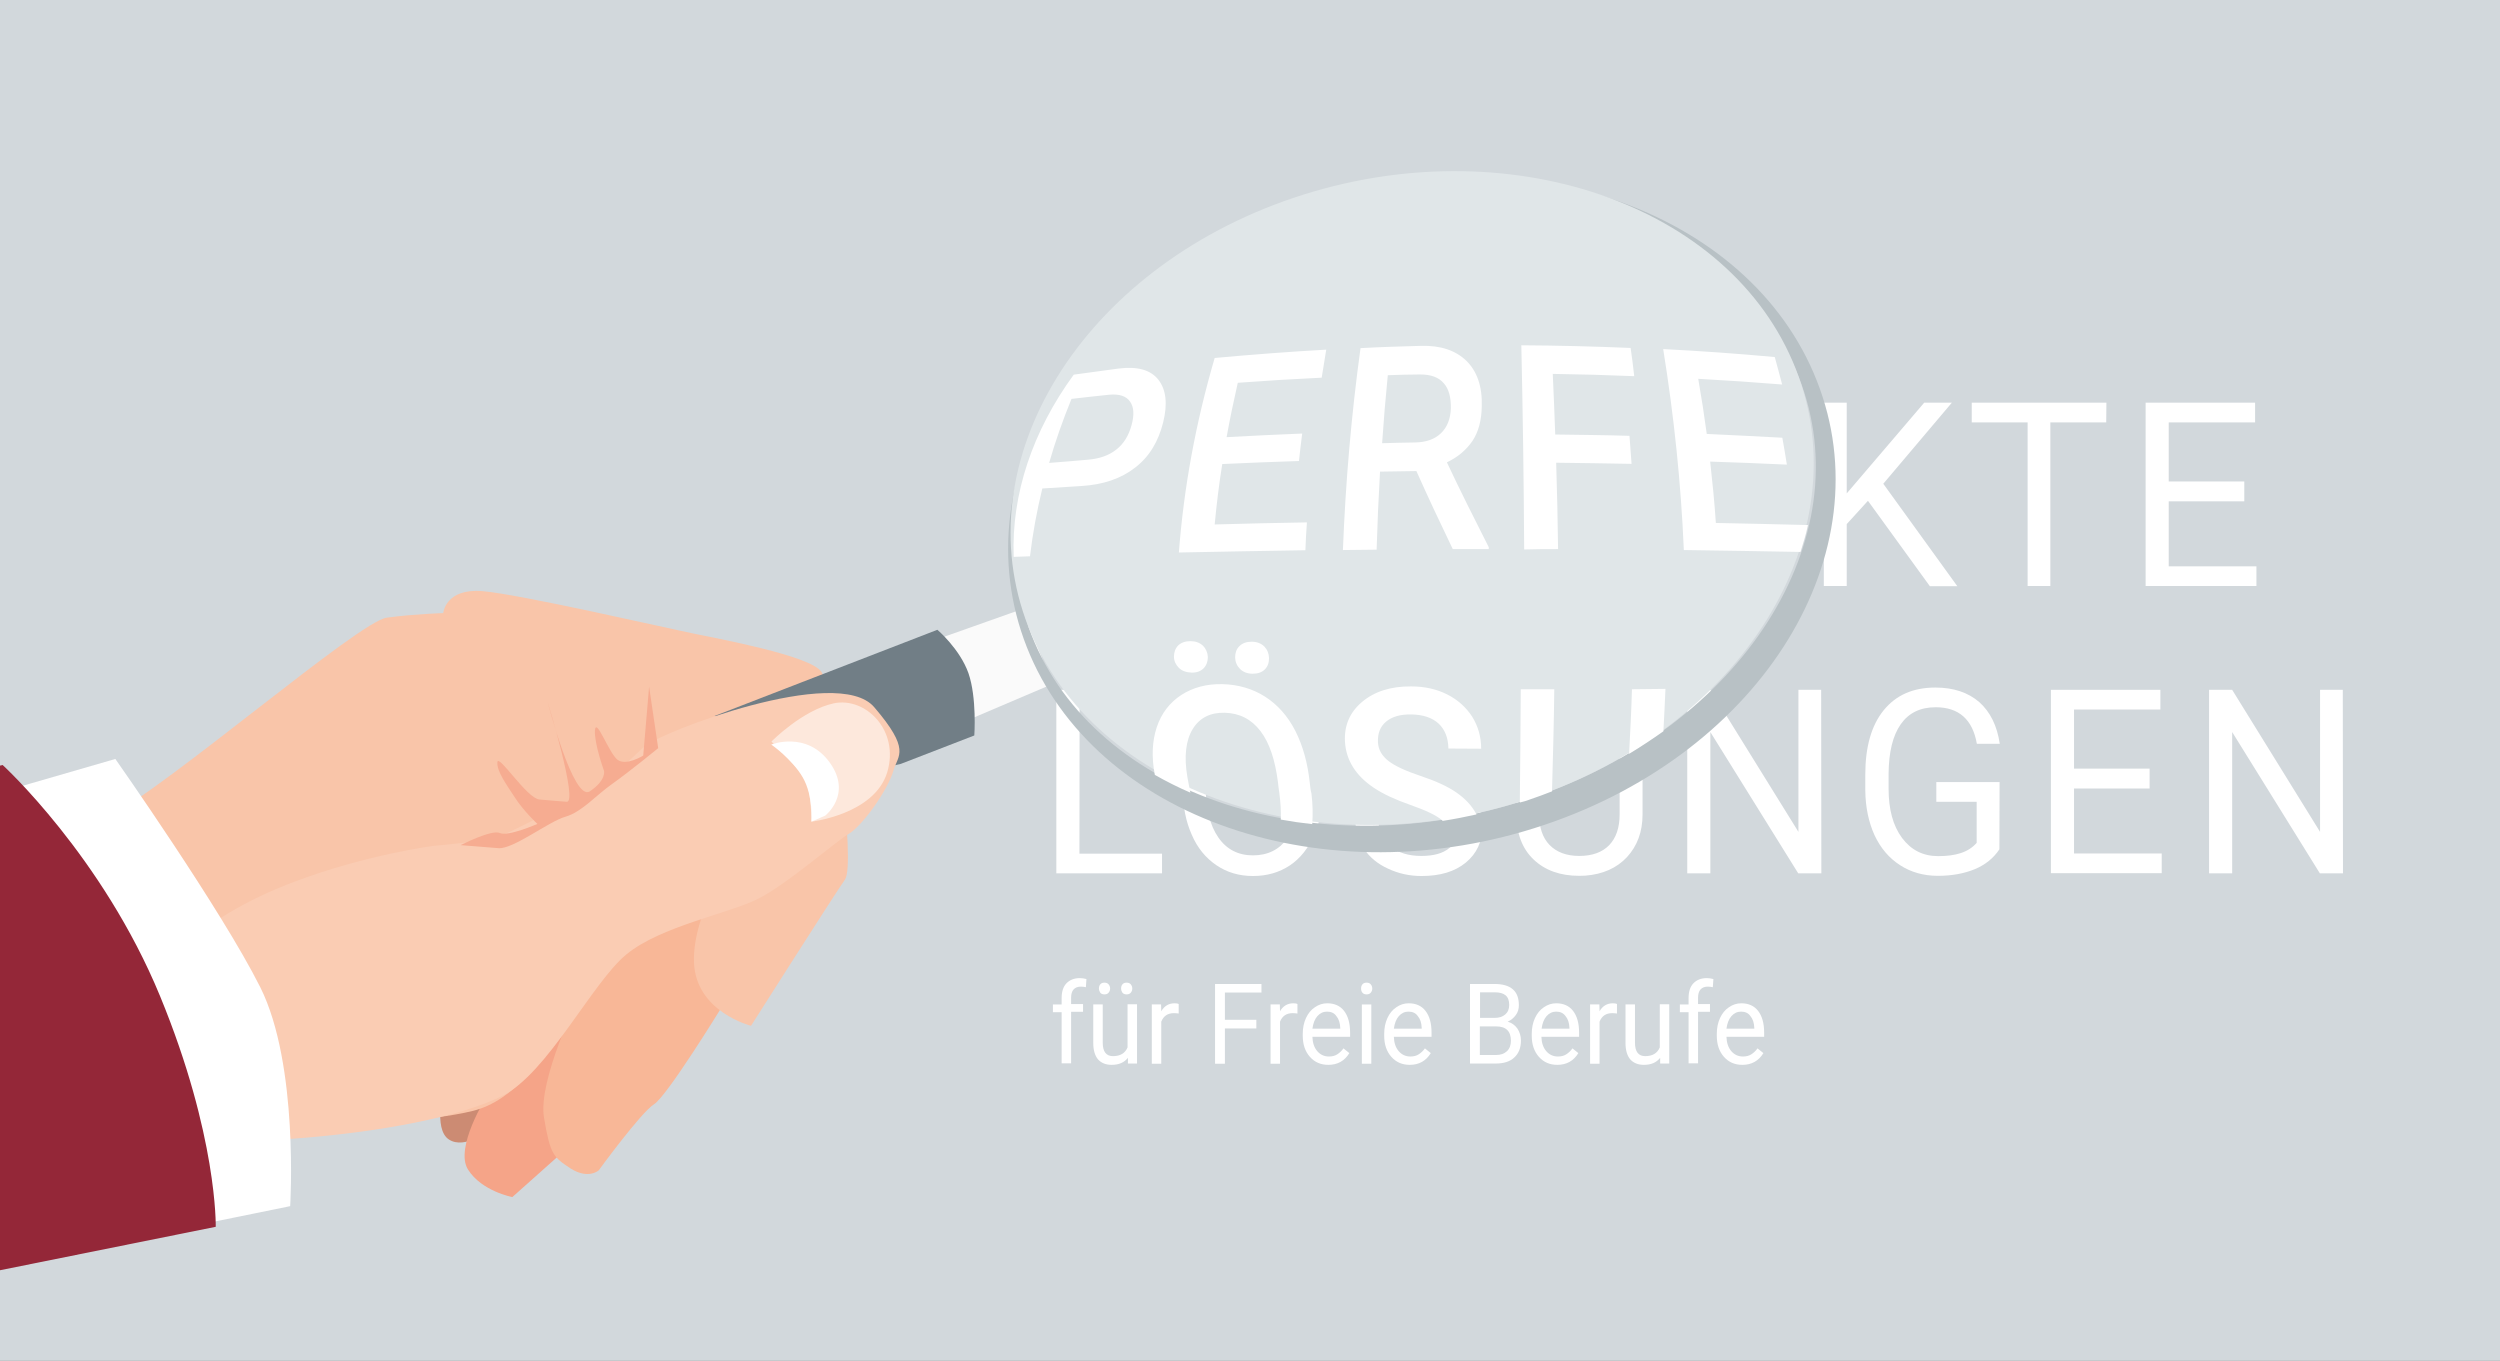 <?xml version="1.0" encoding="utf-8"?>
<!-- Generator: Adobe Illustrator 28.1.0, SVG Export Plug-In . SVG Version: 6.00 Build 0)  -->
<svg version="1.1" id="Ebene_1" xmlns="http://www.w3.org/2000/svg" xmlns:xlink="http://www.w3.org/1999/xlink" x="0px" y="0px"
	 viewBox="0 0 1319.9 718.5" style="enable-background:new 0 0 1319.9 718.5;" xml:space="preserve">
<rect x="0" y="0" width="1319.9" height="718.5" fill="#333333" stroke="none"/>
<style type="text/css">
	.st0{fill:#D2D8DC;stroke:#D2D8DC;}
	.st1{fill:#FFFFFF;}
	.st2{fill:#FAFAFA;}
	.st3{fill:#CC8B73;}
	.st4{fill:#F5A488;}
	.st5{fill:#F8B797;}
	.st6{fill:#F9C5A9;}
	.st7{fill:#717E86;}
	.st8{fill:#FACCB3;}
	.st9{fill:#F6AC91;}
	.st10{fill:#FDE8DC;}
	.st11{fill:#942738;}
	.st12{fill:#B8C1C5;}
	.st13{clip-path:url(#SVGID_00000183933907005791454540000015055688307597728400_);fill:#FFFFFF;}
	.st14{fill:#E0E6E8;}
	.st15{fill:none;}
	.st16{enable-background:new    ;}
</style>
<rect x="-1" y="-1.1" class="st0" width="1322.6" height="720.4"/>
<g>
	<g>
		<g>
			<path class="st1" d="M569.8,271.5v37.9h-12.1v-96.8h33.9c10.1,0,18,2.7,23.7,8.1c5.7,5.4,8.5,12.6,8.5,21.5
				c0,9.4-2.8,16.6-8.4,21.7c-5.6,5.1-13.6,7.6-24,7.6H569.8z M569.8,261.1h21.8c6.5,0,11.5-1.6,14.9-4.8c3.4-3.2,5.2-7.9,5.2-13.9
				c0-5.7-1.7-10.4-5.2-13.8c-3.4-3.5-8.2-5.3-14.2-5.4h-22.5V261.1L569.8,261.1z"/>
			<path class="st1" d="M695.9,264.7H656V299h46.3v10.4h-58.5v-96.8h57.8V223H656v31.2h39.9V264.7z"/>
			<path class="st1" d="M755.5,270.3H734v39.2h-12.2v-96.8h30.4c10.3,0,18.3,2.5,23.9,7.5c5.6,4.9,8.4,12.2,8.4,21.6
				c0,6-1.5,11.3-4.7,15.8c-3.1,4.5-7.4,7.8-12.9,10.1l21.6,41.1v0.8h-13L755.5,270.3z M734,259.9h18.7c6,0,10.8-1.6,14.4-4.9
				c3.6-3.3,5.3-7.7,5.3-13.2c0-6-1.7-10.6-5.1-13.8c-3.4-3.2-8.3-4.8-14.7-4.8H734V259.9z"/>
			<path class="st1" d="M856.8,266.7h-38.6v42.8H806v-96.8h57V223h-44.9v33.2h38.6v10.5H856.8z"/>
			<path class="st1" d="M934.1,264.7h-39.9V299h46.3v10.4H882v-96.8h57.8V223h-45.7v31.2H934v10.5H934.1z"/>
			<path class="st1" d="M986.2,264.4L975,276.7v32.7h-12.1v-96.8H975v47.9l40.9-47.9h14.6l-36.2,42.8l39.1,54.1h-14.5L986.2,264.4z"
				/>
			<path class="st1" d="M1112,223h-29.5v86.4h-12V223H1041v-10.4h71.1L1112,223L1112,223z"/>
			<path class="st1" d="M1184.9,264.7H1145V299h46.3v10.4h-58.5v-96.8h57.8V223H1145v31.2h39.9V264.7z"/>
		</g>
		<g>
			<path class="st1" d="M569.9,450.7h43.6v10.4h-55.8v-96.9H570L569.9,450.7L569.9,450.7z"/>
			<path class="st1" d="M698.5,415.8c0,9.5-1.5,17.8-4.6,24.9s-7.4,12.5-12.9,16.2c-5.6,3.7-12,5.6-19.5,5.6
				c-7.3,0-13.7-1.9-19.3-5.7c-5.6-3.8-10-9.1-13-16.1c-3.1-6.9-4.7-15-4.8-24.2v-7c0-9.3,1.5-17.5,4.6-24.7s7.5-12.6,13-16.4
				c5.7-3.8,12-5.7,19.3-5.7c7.4,0,13.8,1.9,19.5,5.7c5.7,3.8,10,9.2,13,16.3s4.6,15.4,4.6,24.9L698.5,415.8L698.5,415.8z
				 M686.5,409.6c0-11.5-2.2-20.3-6.6-26.4c-4.4-6.1-10.5-9.3-18.4-9.3c-7.6,0-13.7,3.1-18.1,9.3c-4.4,6.1-6.6,14.6-6.8,25.6v7.1
				c0,11.1,2.2,19.8,6.6,26.2c4.4,6.4,10.6,9.5,18.3,9.5c7.8,0,13.9-3,18.2-9s6.5-14.6,6.6-25.9L686.5,409.6L686.5,409.6z
				 M641.3,349.1c0-2,0.5-3.7,1.7-5s2.9-2.1,5.1-2.1s4,0.7,5.2,2.1c1.2,1.3,1.8,3.1,1.8,5s-0.6,3.7-1.8,5s-2.9,2-5.2,2s-4-0.6-5.1-2
				C641.9,352.8,641.3,351.1,641.3,349.1z M668.5,349.2c0-2,0.5-3.7,1.7-5.1c1.2-1.3,2.9-2.1,5.1-2.1s4,0.7,5.2,2.1
				c1.2,1.3,1.8,3.1,1.8,5.1c0,2.1-0.6,3.7-1.8,5s-2.9,2-5.2,2s-4-0.6-5.1-2C669.1,352.9,668.5,351.3,668.5,349.2z"/>
			<path class="st1" d="M748.4,417.9c-10.4-3.1-18-7-22.7-11.6c-4.8-4.6-7.1-10.2-7.1-17c0-7.6,2.9-13.9,8.7-19
				c5.7-5,13.3-7.5,22.6-7.5c6.3,0,11.9,1.3,16.9,3.9c4.9,2.6,8.8,6.1,11.5,10.7c2.7,4.5,4,9.4,4,14.8h-12.2
				c0-5.8-1.8-10.5-5.3-13.8s-8.5-5-15-5c-6,0-10.7,1.3-14,4.1c-3.3,2.8-5,6.6-5,11.6c0,4,1.6,7.3,4.8,10.1
				c3.1,2.7,8.6,5.2,16.3,7.5c7.6,2.2,13.7,4.8,18,7.5s7.5,5.9,9.6,9.5s3.1,7.9,3.1,12.8c0,7.8-2.9,14.1-8.7,18.9
				s-13.6,7.1-23.4,7.1c-6.3,0-12.2-1.3-17.7-3.9c-5.5-2.5-9.7-6-12.7-10.5c-3-4.4-4.5-9.4-4.5-15.1h12.2c0,5.8,2.1,10.5,6.2,13.8
				c4.1,3.4,9.6,5.1,16.4,5.1c6.4,0,11.3-1.3,14.7-4.1c3.4-2.8,5.1-6.5,5.1-11.2c0-4.8-1.6-8.4-4.8-11S756.6,420.4,748.4,417.9z"/>
			<path class="st1" d="M867.2,364.2V430c0,9.2-2.8,16.6-8.2,22.5c-5.4,5.8-12.8,9.1-22,9.8l-3.2,0.1c-10.1,0-18.1-2.9-24.1-8.6
				s-9-13.6-9.1-23.6v-66h12v65.6c0,7,1.8,12.5,5.5,16.3s8.9,5.8,15.7,5.8s12.1-1.9,15.8-5.7c3.7-3.9,5.5-9.3,5.5-16.3v-65.7
				L867.2,364.2L867.2,364.2z"/>
			<path class="st1" d="M961.6,461.1h-12.2L903,386.5v74.6h-12.2v-96.9H903l46.5,75v-75h12L961.6,461.1L961.6,461.1z"/>
			<path class="st1" d="M1055.6,448.4c-3.1,4.7-7.5,8.2-13,10.5c-5.6,2.3-12.1,3.5-19.5,3.5c-7.5,0-14.2-1.9-19.9-5.6
				c-5.8-3.7-10.3-9-13.5-15.8c-3.1-6.8-4.8-14.7-4.9-23.7v-8.4c0-14.5,3.2-25.9,9.7-33.9s15.5-12,27.3-12c9.6,0,17.3,2.6,23.2,7.7
				c5.8,5.2,9.4,12.5,10.8,22h-12.1c-2.2-12.8-9.5-19.3-21.7-19.3c-8.2,0-14.3,3-18.5,9s-6.3,14.7-6.4,26.1v7.9
				c0,10.9,2.3,19.5,7.1,26c4.8,6.4,11.1,9.6,19.1,9.6c4.6,0,8.5-0.5,11.9-1.6s6.2-2.9,8.4-5.4v-21.7h-21.3v-10.4h33.4L1055.6,448.4
				L1055.6,448.4z"/>
			<path class="st1" d="M1134.9,416.3H1095v34.3h46.3V461h-58.5v-96.8h57.8v10.4H1095v31.2h39.9V416.3z"/>
			<path class="st1" d="M1237,461.1h-12.2l-46.3-74.6v74.6h-12.2v-96.9h12.2l46.4,75v-75h12L1237,461.1L1237,461.1z"/>
		</g>
		<g>
			<path class="st2" d="M514.2,378.8l42-17.9c0,0-1.3-0.8-6.8-15.4c-5.5-14.5-11.2-23.4-11.2-23.4l-39.5,14L514.2,378.8z"/>
			<path class="st3" d="M234.4,573.8c0,0-5.9,22.3,2.6,27.8c8.5,5.6,21.8-5.2,21.8-5.2l15.2-43.7L234.4,573.8z"/>
			<path class="st4" d="M256.9,578.9c0,0-17.1,27.1-9.8,38.6s23.4,14.5,23.4,14.5l26.7-23.8c0,0,35.5-89.6,32.9-98
				c-2.6-8.4-56.7,48.9-63.6,53.3C259.5,567.7,256.9,578.9,256.9,578.9"/>
			<path class="st5" d="M316.1,617.9c0,0,22.3-30.6,29.2-34.9c6.9-4.3,35.5-50.9,35.5-50.9l4.9-58.7c0,0-25,3.8-42.4,15.4
				s-37.6,37.3-37.6,37.3s-21.8,44.2-18.5,63.9c3.3,19.6,4.9,20.9,14.2,27C310.7,622.8,316.1,617.9,316.1,617.9"/>
			<path class="st6" d="M-23.3,463.3c0,0,44.5-12.8,78.9-30.9C90,414.2,189.3,328.1,204.2,326.1c15-2,29.8-2.4,29.8-2.4
				s1.1-13.2,20.7-11.6s98.5,19.8,111.5,22.4c12.9,2.7,61.4,11.6,67.4,20.1c5.8,8.6,18.5,101.3,12.5,109.8s-49.6,77.2-49.6,77.2
				s-29-7.3-30.1-33.3s21.5-60,21.5-60s-56.6,27.8-63.9,37c-7.4,9.2-30.6,90.4-74.3,101.2c-43.6,10.9-180,11-180,11l-24.5-2
				L-23.3,463.3z"/>
			<path class="st7" d="M475.6,403.3l38.8-15c0,0,1.4-19.9-3.1-32.9c-4.6-12.9-16.4-22.9-16.4-22.9L377.3,378l61.6,33.7L475.6,403.3
				z"/>
			<path class="st8" d="M228.6,446.6c0,0,28.8-2.4,35.3-5.1s20.2-9.7,20.2-9.7s10-2.4,15.9-3.6c5.8-1.2,32-26.6,40.1-34
				c8.2-7.5,101.9-43.6,121.4-20.9s12.6,25.3,10.3,33.3c-3,10.5-16.5,29.5-23.9,33.8c-7.3,4.3-32.2,26.3-47.6,34.1
				c-15.4,7.8-51.6,14.5-69.6,29.4c-18,14.7-41.6,62.9-65.7,74.8C218.8,601.4,98.3,608.2,72.9,598s-23.4-93.1,83.4-132.8
				C193.3,451.3,228.6,446.6,228.6,446.6"/>
			<path class="st9" d="M347.5,395l-4.8-32.5l-3.1,36.4c0,0-9,5.7-13.6,2.2c-4.6-3.6-11.2-22.5-11.9-15.6
				c-0.5,6.8,4.8,21.5,4.8,21.5s1.3,4.9-7.5,10.8c-8.7,5.7-22.3-47.3-22.3-47.3s16.3,53.3,10.1,52.8c-6.3-0.5-7.9-0.6-14.4-1.2
				c-6.6-0.5-21.8-24.5-22.2-19.7c-0.4,4.8,4.8,11.8,9.2,18.6c4.3,6.8,11.9,14,11.9,14s-15.4,6.8-19.8,4.8c-4.3-2-20.7,6.4-20.7,6.4
				s12.3,1,20,1.6c7.8,0.6,26.5-14.1,35.3-16.6c8.7-2.5,16-11.2,24.8-17.4C332.1,407.6,347.5,395,347.5,395"/>
			<path class="st10" d="M407.3,391.5c0,0,12.1,12.4,16.6,17.6s4.5,24.7,4.5,24.7s33.2-3.8,40-26c6.7-22.2-11.4-39.9-28.1-36.5
				C423.6,374.9,407.3,391.5,407.3,391.5"/>
			<path class="st1" d="M435.7,430.6c0,0,14.5-11.3,2.3-28.1s-30.8-9.4-30.8-9.4s10.9,7.5,16.6,17.3s4.6,23.4,4.6,23.4"/>
			<path class="st1" d="M-3.7,419.4l64.6-18.7c0,0,56,79.6,76.5,120.5s15.8,115.6,15.8,115.6L93.3,649c0,0-2.4-83.5-27.5-126.9
				C40.8,478.8-3.7,419.4-3.7,419.4"/>
			<path class="st11" d="M-327.2,480.5L1.4,403.9c0,0,52.7,48.2,83.1,122s29.4,121.8,29.4,121.8L-46,679.9l-526.9,11L-601,560.6
				L-327.2,480.5z"/>
			<path class="st12" d="M808,421.5c-111.8,37.7-229.7-0.8-263.3-86c-33.6-85.1,29.8-184.7,141.7-222.4
				c111.8-37.7,229.7,0.8,263.3,86S919.8,383.9,808,421.5 M959.2,201c-35.7-90.7-158.1-132.7-273.3-93.9
				c-115.1,38.8-179.5,143.8-143.8,234.5s158.2,132.7,273.3,93.9C930.7,396.7,995.1,291.7,959.2,201"/>
			<g>
				<g>
					<g>
						<defs>
							<rect id="SVGID_1_" x="537" y="106.8" width="294.1" height="208.2"/>
						</defs>
						<clipPath id="SVGID_00000003797852655876034540000004018490713731540629_">
							<use xlink:href="#SVGID_1_"  style="overflow:visible;"/>
						</clipPath>
						<path style="clip-path:url(#SVGID_00000003797852655876034540000004018490713731540629_);fill:#FFFFFF;" d="M805.6,130.9
							c0,0-121.2,16.2-165.8,75.4S597,305.1,597,305.1l-34.3,7.2c0,0,3.2-100.4,65.1-143.7C715.2,107.5,805.6,130.9,805.6,130.9"/>
					</g>
				</g>
			</g>
			<path class="st14" d="M808,421.5c-111.9,37.6-230.6-2.9-265-90.4c-34.5-87.6,28.3-189.1,140.1-226.7
				c111.9-37.6,230.6,2.9,265,90.4C982.6,282.4,919.9,383.9,808,421.5"/>
			<path class="st1" d="M628.5,338.5c-2.8,0-4.9,0.8-6.5,2.3c-1.5,1.6-2.2,3.6-2.2,5.9s1,4.3,2.6,5.9s3.9,2.4,6.6,2.5
				c2.8,0.1,4.9-0.7,6.5-2.3c1.5-1.6,2.2-3.6,2.2-5.9c-0.1-2.3-1-4.4-2.6-6C633.4,339.3,631.2,338.5,628.5,338.5 M660.8,338.8
				c-2.8,0-4.9,0.8-6.5,2.4s-2.2,3.6-2.2,6c0.1,2.4,1,4.4,2.6,6s3.9,2.5,6.6,2.5c2.8,0,4.9-0.7,6.5-2.3s2.2-3.6,2.2-6
				c-0.1-2.4-0.9-4.4-2.5-6.1C665.7,339.6,663.5,338.8,660.8,338.8 M691.5,413.2c-1.1-10.3-3.6-19.4-7.6-27.3
				c-4-7.8-9.3-13.8-16-18.1c-6.6-4.2-14.2-6.4-22.5-6.6c-8.4-0.2-15.6,1.8-21.7,5.7c-6.1,4-10.5,9.6-13,17.1
				c-2.4,7.3-2.8,15.6-1,25.1c6,3.4,12.3,6.6,18.8,9.4c-0.2-0.8-0.4-1.5-0.5-2.3c-0.4-2-0.7-4-1.1-5.9c-1.9-11-0.8-19.5,2.8-25.4
				s9.3-8.8,16.9-8.6c7.8,0.2,14.1,3.4,18.9,9.7c4.8,6.3,7.7,15.3,9.2,26.9c0.2,1.8,0.4,3.7,0.7,5.5c0.7,5.4,1,10.1,0.8,14.3
				c5.5,1,11,1.8,16.6,2.4c0.4-4.9,0.3-10.3-0.4-16.1C691.9,417.1,691.7,415.1,691.5,413.2 M764,366.6c-5.6-2.8-11.9-4.2-19-4.2
				c-10.7-0.1-19.4,2.7-25.9,8.2s-9.5,12.5-9,21.1c0.6,9.8,5.8,17.9,15.2,24.2c4.9,3.3,11.4,6.3,19.4,9.1c8,2.8,13.5,5.4,16.6,8
				c0.2,0.2,0.3,0.4,0.4,0.4c5.9-0.9,11.9-2.1,17.8-3.4c-0.1-0.2-0.2-0.4-0.3-0.6c-2.2-4.1-5.7-7.8-10.3-11s-11-6.1-18.8-8.7
				s-13.5-5.2-17-7.9c-3.5-2.7-5.4-6-5.6-9.9c-0.2-4.7,1.2-8.3,4.3-10.9s7.5-3.9,13.3-3.8c6.2,0.1,11,1.7,14.4,4.8
				c3.4,3.2,5.1,7.6,5.2,13.2c5.7,0,11.6,0.1,17.3,0.1c0-6.2-1.6-11.9-4.8-17C774,373.4,769.6,369.4,764,366.6 M860.1,398
				c6.3-3.8,12.3-7.8,18.1-11.9c0.4-7.5,0.8-14.9,1.1-22.4c-5.9,0.1-11.8,0.1-17.7,0.2C861.3,375.2,860.7,386.6,860.1,398
				 M807.4,422.2c4-1.3,8.1-2.9,12-4.4c0.5-18,1-35.9,1.2-53.9c-5.9,0-11.8,0-17.7,0c-0.1,19.9-0.3,39.9-0.5,59.8
				C804,423.3,805.7,422.9,807.4,422.2"/>
			<path class="st1" d="M905.9,276.1c-0.7-10.8-1.8-21.6-3-32.4c13.5,0.4,27,1,40.5,1.6c-0.7-4.8-1.6-9.4-2.4-14.2
				c-13.3-0.7-26.6-1.4-39.9-2c-1.3-9.7-2.8-19.4-4.5-29.1c14.7,0.8,29.5,1.8,44.3,3c-1.3-4.8-2.5-9.6-3.9-14.5
				c-19.7-1.8-39.2-3.2-58.9-4.2c5.7,35.4,9.4,70.8,10.9,106.1c20.6,0.3,41.1,0.6,61.6,1c1.5-4.7,2.9-9.3,3.9-14c0-0.1,0-0.1,0-0.2
				C938.4,276.8,922.2,276.4,905.9,276.1 M553.9,244.4c3.2-11.2,7.2-22.5,11.8-33.8c6.6-0.8,13.3-1.5,19.9-2.2c5.3-0.5,9,0.7,11,3.6
				c2.1,2.9,2.3,7.1,0.8,12.5c-1.5,5.5-4.1,9.8-8.1,12.9c-3.9,3.1-8.9,4.8-14.9,5.3C567.6,243.3,560.7,243.9,553.9,244.4
				 M566.9,197.8c-21.6,29.6-33,63-31.7,96.2c2.9-0.1,5.7-0.2,8.6-0.3c1.4-11.9,3.6-23.9,6.5-35.8c6.8-0.4,13.7-0.9,20.6-1.3
				c11.5-0.7,21-3.9,28.5-9.8c7.5-5.8,12.2-13.8,14.7-23.8c2.4-9.7,1.6-17.2-2.5-22.5c-4.1-5.2-11-7.2-21.2-5.9
				C582.7,195.6,574.7,196.7,566.9,197.8 M700.2,184.6c-19.7,1.1-39.2,2.6-58.9,4.4c-10,34.2-16.3,68.4-18.9,102.7
				c22.3-0.4,44.5-0.9,66.8-1.2c0.2-4.9,0.4-9.8,0.8-14.7c-16.3,0.3-32.4,0.6-48.7,1.1c1-10.6,2.3-21.3,4-31.9
				c13.5-0.6,27-1.2,40.5-1.6c0.5-4.8,1.1-9.7,1.7-14.5c-13.3,0.5-26.6,1.2-39.9,1.9c1.7-9.5,3.7-19,5.9-28.7
				c14.7-1.1,29.5-2,44.3-2.7C698.6,194.6,699.4,189.5,700.2,184.6 M766,215.6c-0.2,5.5-1.9,9.9-5.2,13.1c-3.3,3.2-7.9,4.8-13.6,4.9
				c-5.8,0.1-11.7,0.2-17.5,0.4c0.8-11.9,1.8-23.9,3-35.9c5.7-0.2,11.4-0.4,17.1-0.4c5.7,0,9.8,1.5,12.5,4.7
				C764.9,205.3,766.1,209.8,766,215.6 M774.2,190.5c-5.7-5.5-13.6-8.2-24-7.9c-10.6,0.3-21.3,0.6-31.9,1.2
				c-4.9,35.6-7.9,71-9.3,106.6c5.9-0.1,11.9-0.1,17.8-0.2c0.4-13.7,1-27.5,1.8-41.2c6.4-0.1,12.8-0.2,19.2-0.3
				c6.1,13.7,12.6,27.5,19.2,41.2c6.4,0,12.7,0,19,0c0-0.4,0-0.6,0-1c-7.6-15-15.1-29.9-22.1-44.8c5.7-2.7,10.2-6.5,13.5-11.3
				c3.2-4.8,4.8-11,4.9-18.1C782.7,204.1,779.8,196,774.2,190.5 M822.6,289.9c-0.2-15.2-0.5-30.4-1-45.6c13.3,0.1,26.6,0.4,39.8,0.6
				c-0.4-4.9-0.7-9.9-1.1-14.8c-13-0.4-26.1-0.5-39.2-0.7c-0.4-10.7-0.8-21.4-1.3-32c14.4,0.2,28.7,0.6,43,1.2
				c-0.5-4.9-1.2-10-1.9-14.9c-19.2-0.8-38.4-1.3-57.7-1.4c0.8,35.9,1.3,71.9,1.5,107.8C810.8,289.9,816.7,289.9,822.6,289.9"/>
		</g>
	</g>
	<rect x="554.3" y="517.1" class="st15" width="691.8" height="113.4"/>
	<g class="st16">
		<path class="st1" d="M560.5,561.6v-27.2h-4.6v-4.1h4.6V527c0-3.4,0.8-6,2.5-7.8c1.7-1.8,4.1-2.8,7.1-2.8c1.2,0,2.3,0.2,3.5,0.5
			l-0.3,4.3c-0.9-0.2-1.8-0.3-2.7-0.3c-1.6,0-2.9,0.5-3.8,1.5c-0.9,1-1.3,2.5-1.3,4.4v3.3h6.3v4.1h-6.3v27.2H560.5z"/>
		<path class="st1" d="M595.5,558.5c-2,2.5-4.8,3.7-8.6,3.7c-3.1,0-5.5-1-7.2-2.9c-1.6-1.9-2.5-4.8-2.5-8.6v-20.4h5v20.2
			c0,4.7,1.8,7.1,5.4,7.1c3.8,0,6.4-1.5,7.7-4.6v-22.8h5v31.3h-4.8L595.5,558.5z M580.2,521.9c0-0.9,0.2-1.6,0.7-2.2
			c0.5-0.6,1.2-0.9,2.2-0.9s1.7,0.3,2.2,0.9c0.5,0.6,0.8,1.3,0.8,2.2s-0.3,1.6-0.8,2.2s-1.2,0.9-2.2,0.9s-1.7-0.3-2.2-0.9
			C580.5,523.5,580.2,522.7,580.2,521.9z M591.9,521.9c0-0.9,0.2-1.6,0.7-2.2s1.2-0.9,2.2-0.9s1.7,0.3,2.2,0.9
			c0.5,0.6,0.8,1.3,0.8,2.2c0,0.9-0.3,1.6-0.8,2.2c-0.5,0.6-1.2,0.9-2.2,0.9s-1.7-0.3-2.2-0.9C592.2,523.5,591.9,522.8,591.9,521.9z
			"/>
		<path class="st1" d="M622.3,535.1c-0.8-0.1-1.6-0.2-2.5-0.2c-3.3,0-5.5,1.5-6.7,4.5v22.2h-5v-31.3h4.9l0.1,3.6
			c1.6-2.8,4-4.2,7-4.2c1,0,1.7,0.1,2.2,0.4V535.1z"/>
		<path class="st1" d="M663.3,543h-16.6v18.6h-5.2v-42.1H666v4.5h-19.3v14.4h16.6V543z"/>
		<path class="st1" d="M685,535.1c-0.8-0.1-1.6-0.2-2.5-0.2c-3.3,0-5.5,1.5-6.7,4.5v22.2h-5v-31.3h4.9l0.1,3.6c1.6-2.8,4-4.2,7-4.2
			c1,0,1.7,0.1,2.2,0.4V535.1z"/>
		<path class="st1" d="M701.3,562.2c-4,0-7.2-1.4-9.7-4.2c-2.5-2.8-3.8-6.5-3.8-11.2v-1c0-3.1,0.6-5.9,1.7-8.3s2.7-4.4,4.7-5.7
			c2-1.4,4.2-2.1,6.5-2.1c3.8,0,6.8,1.3,8.9,4c2.1,2.7,3.2,6.5,3.2,11.5v2.2h-19.9c0.1,3.1,0.9,5.6,2.5,7.5c1.6,1.9,3.7,2.9,6.2,2.9
			c1.8,0,3.3-0.4,4.5-1.2c1.2-0.8,2.3-1.8,3.2-3.1l3.1,2.5C709.9,560.1,706.2,562.2,701.3,562.2z M700.6,534.1c-2,0-3.7,0.8-5.1,2.4
			s-2.2,3.8-2.6,6.6h14.7v-0.4c-0.1-2.7-0.8-4.8-2.1-6.3C704.4,534.8,702.7,534.1,700.6,534.1z"/>
		<path class="st1" d="M718.6,521.9c0-0.9,0.2-1.6,0.7-2.2c0.5-0.6,1.2-0.9,2.2-0.9s1.7,0.3,2.2,0.9c0.5,0.6,0.8,1.3,0.8,2.2
			c0,0.9-0.3,1.6-0.8,2.2c-0.5,0.6-1.2,0.9-2.2,0.9s-1.7-0.3-2.2-0.9C718.8,523.5,718.6,522.8,718.6,521.9z M724,561.6h-5v-31.3h5
			V561.6z"/>
		<path class="st1" d="M744.3,562.2c-4,0-7.2-1.4-9.7-4.2c-2.5-2.8-3.8-6.5-3.8-11.2v-1c0-3.1,0.6-5.9,1.7-8.3s2.7-4.4,4.7-5.7
			c2-1.4,4.2-2.1,6.5-2.1c3.8,0,6.8,1.3,8.9,4c2.1,2.7,3.2,6.5,3.2,11.5v2.2h-19.9c0.1,3.1,0.9,5.6,2.5,7.5c1.6,1.9,3.7,2.9,6.2,2.9
			c1.8,0,3.3-0.4,4.5-1.2c1.2-0.8,2.3-1.8,3.2-3.1l3.1,2.5C752.9,560.1,749.2,562.2,744.3,562.2z M743.6,534.1c-2,0-3.7,0.8-5.1,2.4
			s-2.2,3.8-2.6,6.6h14.7v-0.4c-0.1-2.7-0.8-4.8-2.1-6.3C747.4,534.8,745.7,534.1,743.6,534.1z"/>
		<path class="st1" d="M776.1,561.6v-42.1H789c4.3,0,7.5,0.9,9.7,2.8c2.2,1.9,3.2,4.7,3.2,8.4c0,2-0.5,3.7-1.6,5.2s-2.5,2.7-4.3,3.5
			c2.1,0.6,3.8,1.8,5.1,3.6c1.2,1.8,1.9,3.9,1.9,6.4c0,3.8-1.2,6.8-3.5,8.9c-2.3,2.2-5.6,3.2-9.8,3.2H776.1z M781.3,537.4h7.9
			c2.3,0,4.1-0.6,5.5-1.8c1.4-1.2,2.1-2.9,2.1-5c0-2.3-0.6-4-1.9-5.1c-1.3-1.1-3.2-1.6-5.8-1.6h-7.7V537.4z M781.3,541.9V557h8.6
			c2.4,0,4.3-0.7,5.7-2s2.1-3.2,2.1-5.5c0-5.1-2.6-7.6-7.8-7.6H781.3z"/>
		<path class="st1" d="M822.2,562.2c-4,0-7.2-1.4-9.7-4.2c-2.5-2.8-3.8-6.5-3.8-11.2v-1c0-3.1,0.6-5.9,1.7-8.3s2.7-4.4,4.7-5.7
			c2-1.4,4.2-2.1,6.5-2.1c3.8,0,6.8,1.3,8.9,4c2.1,2.7,3.2,6.5,3.2,11.5v2.2h-19.9c0.1,3.1,0.9,5.6,2.5,7.5c1.6,1.9,3.7,2.9,6.2,2.9
			c1.8,0,3.3-0.4,4.5-1.2c1.2-0.8,2.3-1.8,3.2-3.1l3.1,2.5C830.8,560.1,827.1,562.2,822.2,562.2z M821.6,534.1c-2,0-3.7,0.8-5.1,2.4
			s-2.2,3.8-2.6,6.6h14.7v-0.4c-0.1-2.7-0.8-4.8-2.1-6.3C825.3,534.8,823.7,534.1,821.6,534.1z"/>
		<path class="st1" d="M853.7,535.1c-0.8-0.1-1.6-0.2-2.5-0.2c-3.3,0-5.5,1.5-6.7,4.5v22.2h-5v-31.3h4.9l0.1,3.6
			c1.6-2.8,4-4.2,7-4.2c1,0,1.7,0.1,2.2,0.4V535.1z"/>
		<path class="st1" d="M876.5,558.5c-2,2.5-4.8,3.7-8.6,3.7c-3.1,0-5.5-1-7.2-2.9c-1.6-1.9-2.5-4.8-2.5-8.6v-20.4h5v20.2
			c0,4.7,1.8,7.1,5.4,7.1c3.8,0,6.4-1.5,7.7-4.6v-22.8h5v31.3h-4.8L876.5,558.5z"/>
		<path class="st1" d="M891.5,561.6v-27.2h-4.6v-4.1h4.6V527c0-3.4,0.8-6,2.5-7.8c1.7-1.8,4.1-2.8,7.1-2.8c1.2,0,2.3,0.2,3.5,0.5
			l-0.3,4.3c-0.9-0.2-1.8-0.3-2.7-0.3c-1.6,0-2.9,0.5-3.8,1.5c-0.9,1-1.3,2.5-1.3,4.4v3.3h6.3v4.1h-6.3v27.2H891.5z"/>
		<path class="st1" d="M919.9,562.2c-4,0-7.2-1.4-9.7-4.2c-2.5-2.8-3.8-6.5-3.8-11.2v-1c0-3.1,0.6-5.9,1.7-8.3s2.7-4.4,4.7-5.7
			c2-1.4,4.2-2.1,6.5-2.1c3.8,0,6.8,1.3,8.9,4c2.1,2.7,3.2,6.5,3.2,11.5v2.2h-19.9c0.1,3.1,0.9,5.6,2.5,7.5c1.6,1.9,3.7,2.9,6.2,2.9
			c1.8,0,3.3-0.4,4.5-1.2c1.2-0.8,2.3-1.8,3.2-3.1l3.1,2.5C928.5,560.1,924.8,562.2,919.9,562.2z M919.2,534.1c-2,0-3.7,0.8-5.1,2.4
			s-2.2,3.8-2.6,6.6h14.7v-0.4c-0.1-2.7-0.8-4.8-2.1-6.3C923,534.8,921.3,534.1,919.2,534.1z"/>
	</g>
</g>
</svg>
